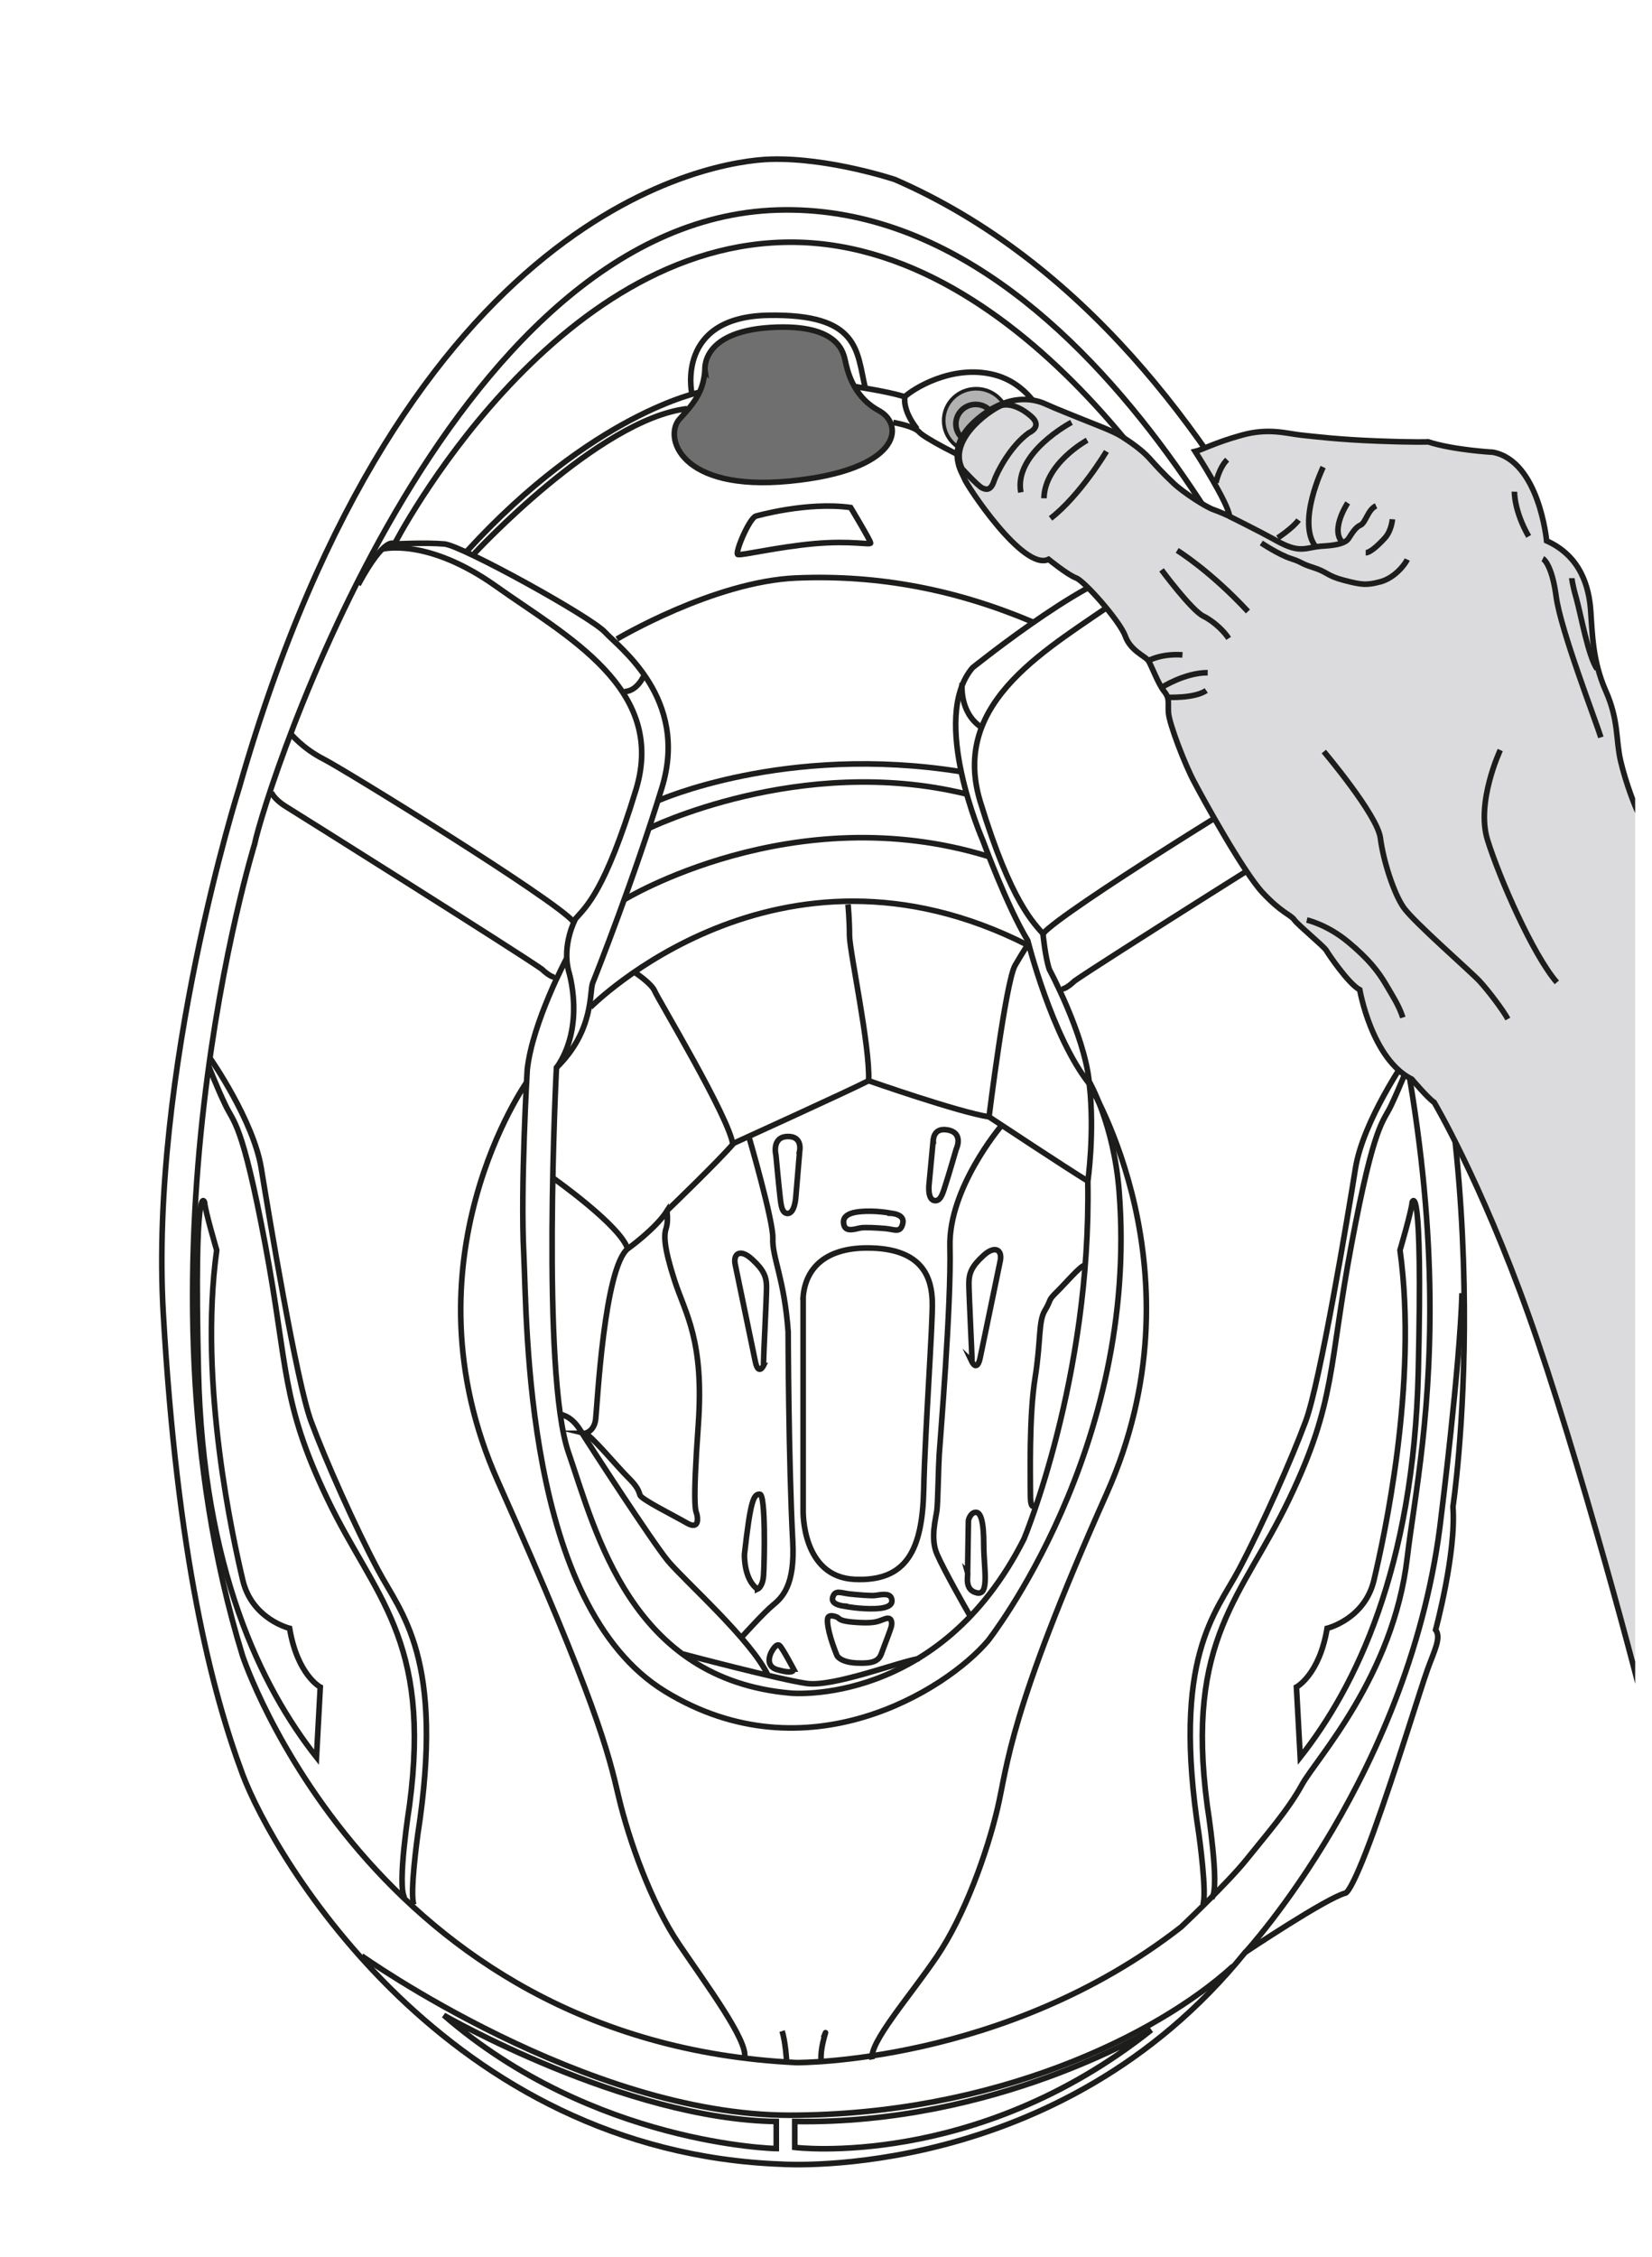 <?xml version="1.0" encoding="UTF-8"?>
<svg id="Layer_2" data-name="Layer 2" xmlns="http://www.w3.org/2000/svg" xmlns:xlink="http://www.w3.org/1999/xlink" viewBox="0 0 100.17 136.8">
  <defs>
    <style>
      .cls-1 {
        fill: #706f6f;
      }

      .cls-1, .cls-2, .cls-3, .cls-4 {
        stroke-width: .34px;
      }

      .cls-1, .cls-2, .cls-3, .cls-4, .cls-5 {
        stroke: #1d1d1b;
        stroke-miterlimit: 10;
      }

      .cls-2 {
        fill: #dbdadc;
      }

      .cls-3, .cls-4, .cls-6 {
        fill: none;
      }

      .cls-4 {
        stroke-dasharray: 0 .34;
      }

      .cls-7 {
        clip-path: url(#clippath);
      }

      .cls-5 {
        fill: #b2b2b2;
        stroke-width: .22px;
      }
    </style>
    <clipPath id="clippath">
      <rect class="cls-6" width="99.15" height="136.8"/>
    </clipPath>
  </defs>
  <g id="Layer_8" data-name="Layer 8">
    <g class="cls-7">
      <g>
        <path class="cls-3" d="m84.81,52.59s-7.85-31.84-30.55-41.71c0,0-3.98-1.33-7.53-1.23-3.56.1-22.18,2.98-32.23,38.11,0,0-5.44,17.15-4.6,31.84.84,14.69,2.93,22.91,4.81,27.94,1.88,5.03,12.35,22.91,32.75,23.63,0,0,16.74,1.13,28.04-12.84,0,0,4.92-3.29,6.07-3.59,0,0,.31.14,1.71-3.7,1.39-3.84,2.86-8.7,3.28-9.86.42-1.16.84-1.92.49-2.4,0,0,1.26-4.66,1.05-7.46,0,0,2.93-19.38-3.28-38.73Z"/>
        <path class="cls-3" d="m48.29,125.01s12.66.1,23.33-8.22c0,0,2.83-2.67,3.98-4.11,1.15-1.44,2.51-2.98,3.35-4.52.84-1.54,5.54-6.57,6.38-13.76.84-7.19,4.71-21.98-5.96-51.67,0,0-12.14-30.61-32.23-30-20.09.62-31.08,35.34-31.7,38.42,0,0-7.95,25.68-.73,49.21,0,0,7.74,23.42,33.59,24.65Z"/>
        <path class="cls-3" d="m21.72,35.44c1.67-3.08,2.2-2.47,2.2-2.47,0,0,1.88-.1,3.03,0,1.07.1,8.89,4.42,9.73,5.34.84.92,5.13,4.01,3.45,9.45-1.67,5.44-3.98,11.3-4.19,11.81-.21.51.11,2.88-2.2,5.14,0,0-.94,18.49.73,23.32,1.67,4.83,3.77,13.76,13.5,14.59,0,0,9,.82,14.12-9.35,0,0,4.08-9.76,3.87-21.67,0,0,.42-2.88.1-5.85,0,0,7.01,11.4,1.05,24.76-5.96,13.35-6,16.44-6.63,19.11-.63,2.67-1.99,6.47-3.66,8.94-1.67,2.47-4.14,5.24-3.94,6.26"/>
        <path class="cls-3" d="m79.79,43.76c-1.57-4.11-5.34-9.04-5.34-9.04-1.36-1.64-5.23-.1-5.23-.1-2.09-.72-10.25,5.85-10.25,5.85-2.62,3.08.63,10.48.63,10.48,0,0,1.47,4.01,2.72,6.06,0,0,1.46,5.85,3.77,8.73"/>
        <path class="cls-3" d="m23.18,33.28s2.72-.72,6.91,2.26c4.18,2.98,10.36,6.16,8.47,12.33-1.88,6.16-3.03,7.09-3.66,7.81,0,0-.84,1.54-.42,3.18,0,0,1.05,3.29-.73,5.85"/>
        <path class="cls-3" d="m37.83,41.91s.73.1,1.25-1.03"/>
        <path class="cls-3" d="m34.38,58.04s-2.09,3.9-2.41,6.78c0,0-.42,7.09-.21,11.2.21,4.11,0,21.26,8.58,26.5,8.58,5.24,17.05-.1,19.57-3.08,0,0,9.17-11.61,7.95-27.22-.32-4.1-1.82-6.68-1.82-6.68-.31-2.88-2.41-6.78-2.41-6.78-.25-.72-.39-2.17-.39-2.17,1.16-1.37,13.91-9.22,15.16-9.86,1.25-.64,1.87-1.32,1.87-1.32"/>
        <path class="cls-3" d="m31.97,65.54s-7.74,10.89-1.78,24.24c5.96,13.35,6.7,16.44,7.32,19.11.63,2.67,1.99,6.47,3.66,8.94,1.67,2.47,4.19,5.85,3.98,6.88"/>
        <path class="cls-3" d="m73.44,34.13s-10.5-19.24-25.25-19.45c-14.75-.2-24.27,18.29-24.27,18.29"/>
        <path class="cls-3" d="m37.41,38.73s5.86-3.49,10.88-3.7c5.02-.21,9.73.72,14.33,2.67"/>
        <path class="cls-3" d="m21.93,118.54s13.6,9.66,25.95,9.66,22.29-4.83,26.89-9.04"/>
        <path class="cls-3" d="m75.5,118.34s10.15-10.99,11.89-26.47c0,0,1.12-8.97,1.26-13.49"/>
        <path class="cls-3" d="m48.19,128.58v1.57s10.95,1.37,21.62-7.12c0,0-9.42,5.75-21.62,5.55Z"/>
        <path class="cls-3" d="m47.07,128.58v1.64s-11.09-.21-20.16-8.08c0,0,10.95,6.3,20.16,6.44Z"/>
        <path class="cls-3" d="m17.61,44.45s.74.91,2,1.55c1.26.64,14,8.49,15.16,9.86"/>
        <path class="cls-3" d="m16.45,48.01s.14.41.88.87c.75.46,14.04,8.81,15.53,9.86,0,0,.6.59.84.46"/>
        <path class="cls-3" d="m74.17,34.51s-2.06-1.23-6.25,1.75c-4.19,2.98-10.36,6.16-8.48,12.33,1.88,6.16,3.28,7.4,3.91,8.12"/>
        <path class="cls-3" d="m81.46,48.96s-.03.18-.78.64c-.75.46-14.05,8.81-15.53,9.86,0,0-.6.59-.84.46"/>
        <path class="cls-4" d="m12.87,63.72s3.26,3.79,4.19,10.41c.93,6.62,1.91,12.88,6,19.45,4.09,6.57,3.95,10.59,3.44,14.88-.51,4.29-1.07,7.08-.7,7.76"/>
        <path class="cls-3" d="m12.77,64.18s2.6,3.74,3.07,6.62c.47,2.88,2.14,12.97,3.02,15.34.88,2.37,2.65,6.35,4.05,8.99,1.39,2.65,4.09,5.3,2.42,16.07,0,0-.51,3.65-.23,4.25"/>
        <path class="cls-3" d="m12.68,64.68s.46,1.19.98,2.28c.51,1.1,1.02,1,2.42,8.45,1.4,7.44.93,9.5,3.77,15.43,2.84,5.94,6.32,8.45,4.98,18.58,0,0-.79,4.98-.28,5.62"/>
        <path class="cls-3" d="m19.19,106.5l.23-4.25s-1.39-.73-1.86-3.56c0,0-2.28-.55-2.84-2.92-.56-2.37-2.7-11.87-1.58-20,0,0-.7-2.37-.74-2.92,0,0-.65-1.69-.37,10.27.28,11.96,3.81,19.13,7.16,23.38Z"/>
        <path class="cls-4" d="m85.17,63.72s-3.26,3.79-4.19,10.41-1.91,12.88-6,19.45c-4.09,6.57-3.95,10.59-3.44,14.88.51,4.29,1.07,7.08.7,7.76"/>
        <path class="cls-3" d="m85.26,64.18s-2.6,3.74-3.07,6.62c-.46,2.88-2.14,12.97-3.02,15.34-.88,2.37-2.65,6.35-4.05,8.99-1.4,2.65-4.09,5.3-2.42,16.07,0,0,.51,3.65.23,4.25"/>
        <path class="cls-3" d="m85.35,64.68s-.47,1.19-.98,2.28c-.51,1.1-1.02,1-2.42,8.45-1.4,7.44-.93,9.5-3.77,15.43-2.84,5.94-6.32,8.45-4.98,18.58,0,0,.79,4.98.28,5.62"/>
        <path class="cls-3" d="m78.84,106.5l-.23-4.25s1.39-.73,1.86-3.56c0,0,2.28-.55,2.84-2.92.56-2.37,2.7-11.87,1.58-20,0,0,.7-2.37.74-2.92,0,0,.65-1.69.37,10.27-.28,11.96-3.81,19.13-7.16,23.38Z"/>
        <path class="cls-3" d="m47.7,124.95s-.07-1.23-.28-1.85"/>
        <path class="cls-3" d="m49.79,124.88c-.08-.94.52-2.31.14-1.37"/>
        <path class="cls-3" d="m69.39,34.55s-3.88-3.88-5.7-4.98c0,0-1.21-.05-3.44-1.01-2.23-.96-4.23-2.05-4.51-2.37-.28-.32-1.16-.5-1.58-.59"/>
        <path class="cls-3" d="m63.7,29.57s.84-.59.47-1.96c-.37-1.37-1.26-4.2-3.86-4.89-2.6-.68-5.02.91-5.44,1.32,0,0-.19.78.74,1.96"/>
        <path class="cls-3" d="m51.84,23.43s2.05.3,3.02.62"/>
        <path class="cls-3" d="m64.21,28.79s3.59,2.69,5.78,5.48"/>
        <path class="cls-3" d="m42.44,23.77s-6.5,1.29-14.14,9.65"/>
        <path class="cls-3" d="m28.76,33.55s7.52-8.13,12.89-8.78"/>
        <path class="cls-1" d="m42.75,22.49s-.35-2.36,3.94-2.64c4.29-.27,4.46,1.64,4.57,2.05.1.41.38,2.09,2.02,2.98,1.64.89,1.29,3.63-5.4,4.28-6.7.65-7.64-2.71-6.67-3.77.98-1.06,1.43-1.71,1.53-2.91Z"/>
        <path class="cls-3" d="m41.95,23.84s-1-4.61,4.6-4.73c5.6-.11,5.39,2.19,5.91,4.38"/>
        <path class="cls-3" d="m45.84,31.28s3.09-.89,5.74-.52c0,0,1.21,2.01,1.21,2.15s-1.14-.16-3.42.04c-2.28.21-4.36.72-4.63.66-.21-.05.67-2.17,1.09-2.33Z"/>
        <path class="cls-3" d="m58.34,41.4s-.21,1.75,1.15,2.67"/>
        <path class="cls-5" d="m61.16,25.49c0,1.07-.88,1.94-1.97,1.94s-1.97-.87-1.97-1.94.88-1.93,1.97-1.93,1.97.87,1.97,1.93Z"/>
        <path class="cls-3" d="m60.36,25.69c0,.65-.54,1.18-1.2,1.18s-1.2-.53-1.2-1.18.54-1.18,1.2-1.18,1.2.53,1.2,1.18Z"/>
        <path class="cls-3" d="m39.85,48.55s7.74-3.49,18.41-1.78"/>
        <path class="cls-3" d="m39.29,50.23s9.21-4.55,19.25-2.12"/>
        <path class="cls-3" d="m37.83,54.54s10.25-6.27,22.08-2.64"/>
        <path class="cls-3" d="m33.98,85.73s.65.04,1.21.96c.56.91,4.33,6.71,5.3,7.9.98,1.19,5.12,4.84,6.09,6.98"/>
        <path class="cls-3" d="m41.42,100.25s5.86,1.55,7.49,1.78c1.63.23,5.63-1.33,6.84-1.51"/>
        <path class="cls-3" d="m35.47,86.87s.56-.09.65-.87.51-9.18,1.95-10.32c0,0,1.67-1.19,2.37-2.28,0,0,.09.64-.05,1.05-.14.41-.14,1.14.51,3.15.65,2.01,1.81,3.61,1.44,8.77-.37,5.16-.14,5.2-.09,5.39.05.18.19,1-.6.55-.79-.46-2.74-1.42-2.84-1.69-.09-.27-.14-.5-.75-1.1-.6-.59-2.23-2.56-2.6-2.65Z"/>
        <path class="cls-3" d="m33.47,71.35s4.23,2.97,4.6,4.38"/>
        <path class="cls-3" d="m44.44,69.38c-.19-1.6-4.56-8.86-4.74-9.31-.19-.46-1.16-1.1-1.16-1.1"/>
        <path class="cls-3" d="m40.44,73.38s3.16-3.04,4.05-4.09c0,0,6.93-3.15,8.18-3.79,0,0,5.49,1.92,7.3,2.19,0,0,4.84,3.2,6,3.9"/>
        <path class="cls-3" d="m51.42,54.82s.09.91.09,1.87,1.26,6.76,1.16,8.81"/>
        <path class="cls-3" d="m59.97,67.69s1.02-8.22,1.58-9.18c.56-.96.76-1.23.76-1.23-15.17-7.7-26.51,3.77-26.51,3.77"/>
        <path class="cls-3" d="m62.81,91.16s-.33.55-.33-.55-.09-4.75.28-7.08c.37-2.33.19-3.42.6-4.11.42-.69.14-.55.7-1.1.56-.55,1.44-1.6,1.72-1.64"/>
        <path class="cls-3" d="m45.42,68.93s1.48,5.09,1.44,6.12c-.05,1.14.7,2.46.93,5.66,0,0,.02,7.77.28,12.74.14,2.65-.65,3.38-1.21,3.84-.56.46-1.91,1.96-1.91,1.96"/>
        <path class="cls-3" d="m48.49,69.75l-.23,2.74s-.05,1.14-.56,1.05c-.34-.06-.36-.69-.42-1.19-.06-.5-.23-2.33-.23-2.33,0,0-.29-1.14.74-1.14.88,0,.7.87.7.87Z"/>
        <path class="cls-3" d="m56.58,69.16l-.24,2.55s-.15,1.06.38,1.06c.36,0,.48-.57.63-1.02.15-.45.63-2.1.63-2.1,0,0,.49-1-.54-1.17-.89-.15-.85.68-.85.68Z"/>
        <path class="cls-3" d="m50.18,98.15s-.1.53.57,2.19c0,0,.18.4,1.17.45.99.05,1.36-.1,1.53-.58.17-.48.58-1.49.61-1.7.03-.21,0-.54-.41-.39-.41.14-.54.27-1.54.22-1-.05-1.17-.17-1.27-.27-.1-.1-.66-.29-.66.08Z"/>
        <path class="cls-3" d="m51.26,97.35s-.91-.05-.77-.53c.14-.49.49-.27,1.05-.21.56.06,1.24.11,1.5.09.26-.02.88-.2,1.01.16.13.36-.12.61-1.01.64-.89.03-1.78-.14-1.78-.14Z"/>
        <path class="cls-3" d="m53.97,73.53s.91.02.77.62c-.14.61-.49.36-1.05.31-.57-.05-1.25-.08-1.5-.04-.26.04-.88.29-1.01-.15-.13-.45.12-.76,1.01-.84.89-.08,1.78.09,1.78.09Z"/>
        <path class="cls-3" d="m48.7,78.6v12.98s-.09,3.98,3.1,4.14c3.2.16,4.13-1.82,4.21-5.44.08-3.62.56-10.12.52-11.4-.04-1.29-.46-3.14-3.67-3.24-2.79-.09-4.02,1.22-4.16,2.96Z"/>
        <path class="cls-3" d="m60.67,68.29s-3.16,3.74-3.07,7.26c.09,3.52-.6,11.81-.65,12.6-.05.79-.08,2.89-.14,3.38-.06.49-.41,1.69,0,2.65.41.95,1.72,3.26,2,3.74"/>
        <path class="cls-3" d="m46.3,82.76s-.32.67-.51-.28c-.28-1.37-1.07-5.16-1.21-5.84-.14-.69.33-.96,1.02-.32.7.64.88,1.05.88,1.69s-.19,4.29-.19,4.75Z"/>
        <path class="cls-3" d="m58.93,82.53s.32.67.51-.27c.28-1.37,1.07-5.16,1.21-5.84.14-.68-.33-.96-1.02-.32-.7.64-.88,1.05-.88,1.69s.19,4.29.19,4.75Z"/>
        <path class="cls-3" d="m45.93,96.32s.33-.14.37-.87c.05-.73.14-4.89-.23-4.89s-.56.32-.93,3.65c0,0-.05,1.51.79,2.1Z"/>
        <path class="cls-3" d="m48.12,101.16s-.65-1.23-.84-1.42c-.19-.18-.46.27-.56.5-.09.23-.23.78.42.96.65.18.98.18.98-.04Z"/>
        <path class="cls-3" d="m58.67,95.31l.05-3.15s.09-.46.42-.5c.33-.04.51.55.51,1.96s.37,3.1-.42,2.92c-.79-.18-.51-1.05-.56-1.23Z"/>
        <g>
          <path class="cls-2" d="m100,50.29s-.2-.2-.51-.71c-.3-.51-.91-2.13-1.22-3.45s-.1-2.44-.91-4.27c-.81-1.83-.81-3.56-.91-4.88-.1-1.32-.55-3.25-2.67-4.2,0,0-.45-4.83-3.25-5.37-.04,0-2.44-.14-3.93-.63,0,0-.68.04-3.07-.05-2.39-.09-3.79-.27-4.65-.36-.86-.09-1.94-.45-3.57,0-1.63.45-2.44.9-2.84.99,0,0,2.03,3.16,2.08,3.93,0,0-.59-.27-.99-.41-.41-.14-1.76-.99-2.39-1.58-.63-.59-1.04-1.04-1.49-1.54-.45-.5-1.17-.99-1.67-1.31-.5-.32-1.72-.77-2.26-.99s-1.81-.72-2.3-.95c-.5-.23-2.12-.86-4.2.9-2.08,1.76-.86,3.3-.77,3.61.09.32,3.57,5.64,5.1,4.88,0,0,1.17.95,1.67,1.13.5.18,2.66,2.62,2.98,3.52.32.9,1.22,1.22,1.4,1.49.18.27.59,1.4.95,1.85.36.45.23.63.27,1.31.05.68.99,3.12,1.54,4.15.54,1.04,2.98,5.46,4.15,6.73,1.17,1.26,1.72,1.35,1.94,1.67.23.32,1.81,1.62,1.94,1.85.13.23,1.35,2.03,2.03,2.39,0,0,.72,4.2,3.16,5.42,0,0,.99,1.17,1.35,1.4,0,0,2.8,4.7,5.73,12.91,2.94,8.22,7.04,23.57,7.04,24.06l.27-53.51Z"/>
          <path class="cls-3" d="m58.33,28.4s.95,1.04,1.22,1.17c.27.14.54.14.72-.41.18-.54.99-2.12,2.12-2.93,0,0,.86-.36.14-.99-.72-.63-1.36-.77-1.76-.68-.41.09-3.34,1.94-2.44,3.84Z"/>
          <path class="cls-3" d="m64.97,25.6s-3.52,1.85-3.07,4.24"/>
          <path class="cls-3" d="m65.92,26.68s-2.57,1.4-2.62,3.52"/>
          <path class="cls-3" d="m67.09,27.36s-1.58,2.66-3.39,4.06"/>
          <path class="cls-3" d="m74.54,31.29s1.9.95,2.62,1.35c.72.41,1.22.63,1.72.63s.68-.14,1.45-.18c.77-.05,1.26-.18,1.44-.45.18-.27.41-.68.72-.81.32-.14.45-.95.95-1.17"/>
          <path class="cls-3" d="m80.23,28.31s-1.62,3.34-.45,4.83"/>
          <path class="cls-3" d="m81.72,30.48s-1.08,1.62-.32,2.39"/>
          <path class="cls-3" d="m73.73,29.26s.18-.9.68-1.4"/>
          <path class="cls-3" d="m91.83,29.8s-.04,1.13.86,2.71"/>
          <path class="cls-3" d="m76.48,32.91s1.08.72,1.81.95c.72.23.5.27,1.35.54.86.27.81.5,1.85.77,1.04.27,1.35.32,2.21.09.86-.23,1.49-1.04,1.63-1.35"/>
          <path class="cls-3" d="m84.43,31.47s-.05.68-.45,1.13c-.41.45-.9.9-1.17.9"/>
          <path class="cls-3" d="m71.38,33.36s1.99,1.22,4.29,3.7"/>
          <path class="cls-3" d="m70.43,34.54s1.81,2.44,2.53,2.8c.72.36,1.31.99,1.54,1.35"/>
          <path class="cls-3" d="m70.75,42.26s1.67.09,2.39-.41"/>
          <path class="cls-3" d="m70.43,41.67s1.4-.9,2.8-.9"/>
          <path class="cls-3" d="m69.62,40.05s.77-.45,2.08-.36"/>
          <path class="cls-3" d="m80.27,45.55s3.25,3.84,3.43,5.24c.18,1.4.81,3.34,1.4,4.2.59.86,4.06,3.88,4.61,4.47.54.59,1.4,1.72,1.72,2.3"/>
          <path class="cls-3" d="m79.24,55.76s1.22.27,2.48,1.31c1.26,1.04,1.85,1.81,2.3,2.57.45.77.81,1.31,1.04,2.03"/>
          <path class="cls-3" d="m93.55,33.86s.54.27.81,2.3c.27,2.03,2.39,7.5,2.71,8.53"/>
          <path class="cls-3" d="m77.48,32.6s.9-.59,1.26-1.08"/>
          <path class="cls-3" d="m95.31,35.04s0,.27.27,1.22c.27.95.72,3.52,1.26,4.29"/>
          <path class="cls-3" d="m90.97,45.46s-1.49,3.16-.77,5.46c.72,2.3,2.75,6.95,4.2,8.62"/>
        </g>
      </g>
    </g>
  </g>
</svg>
